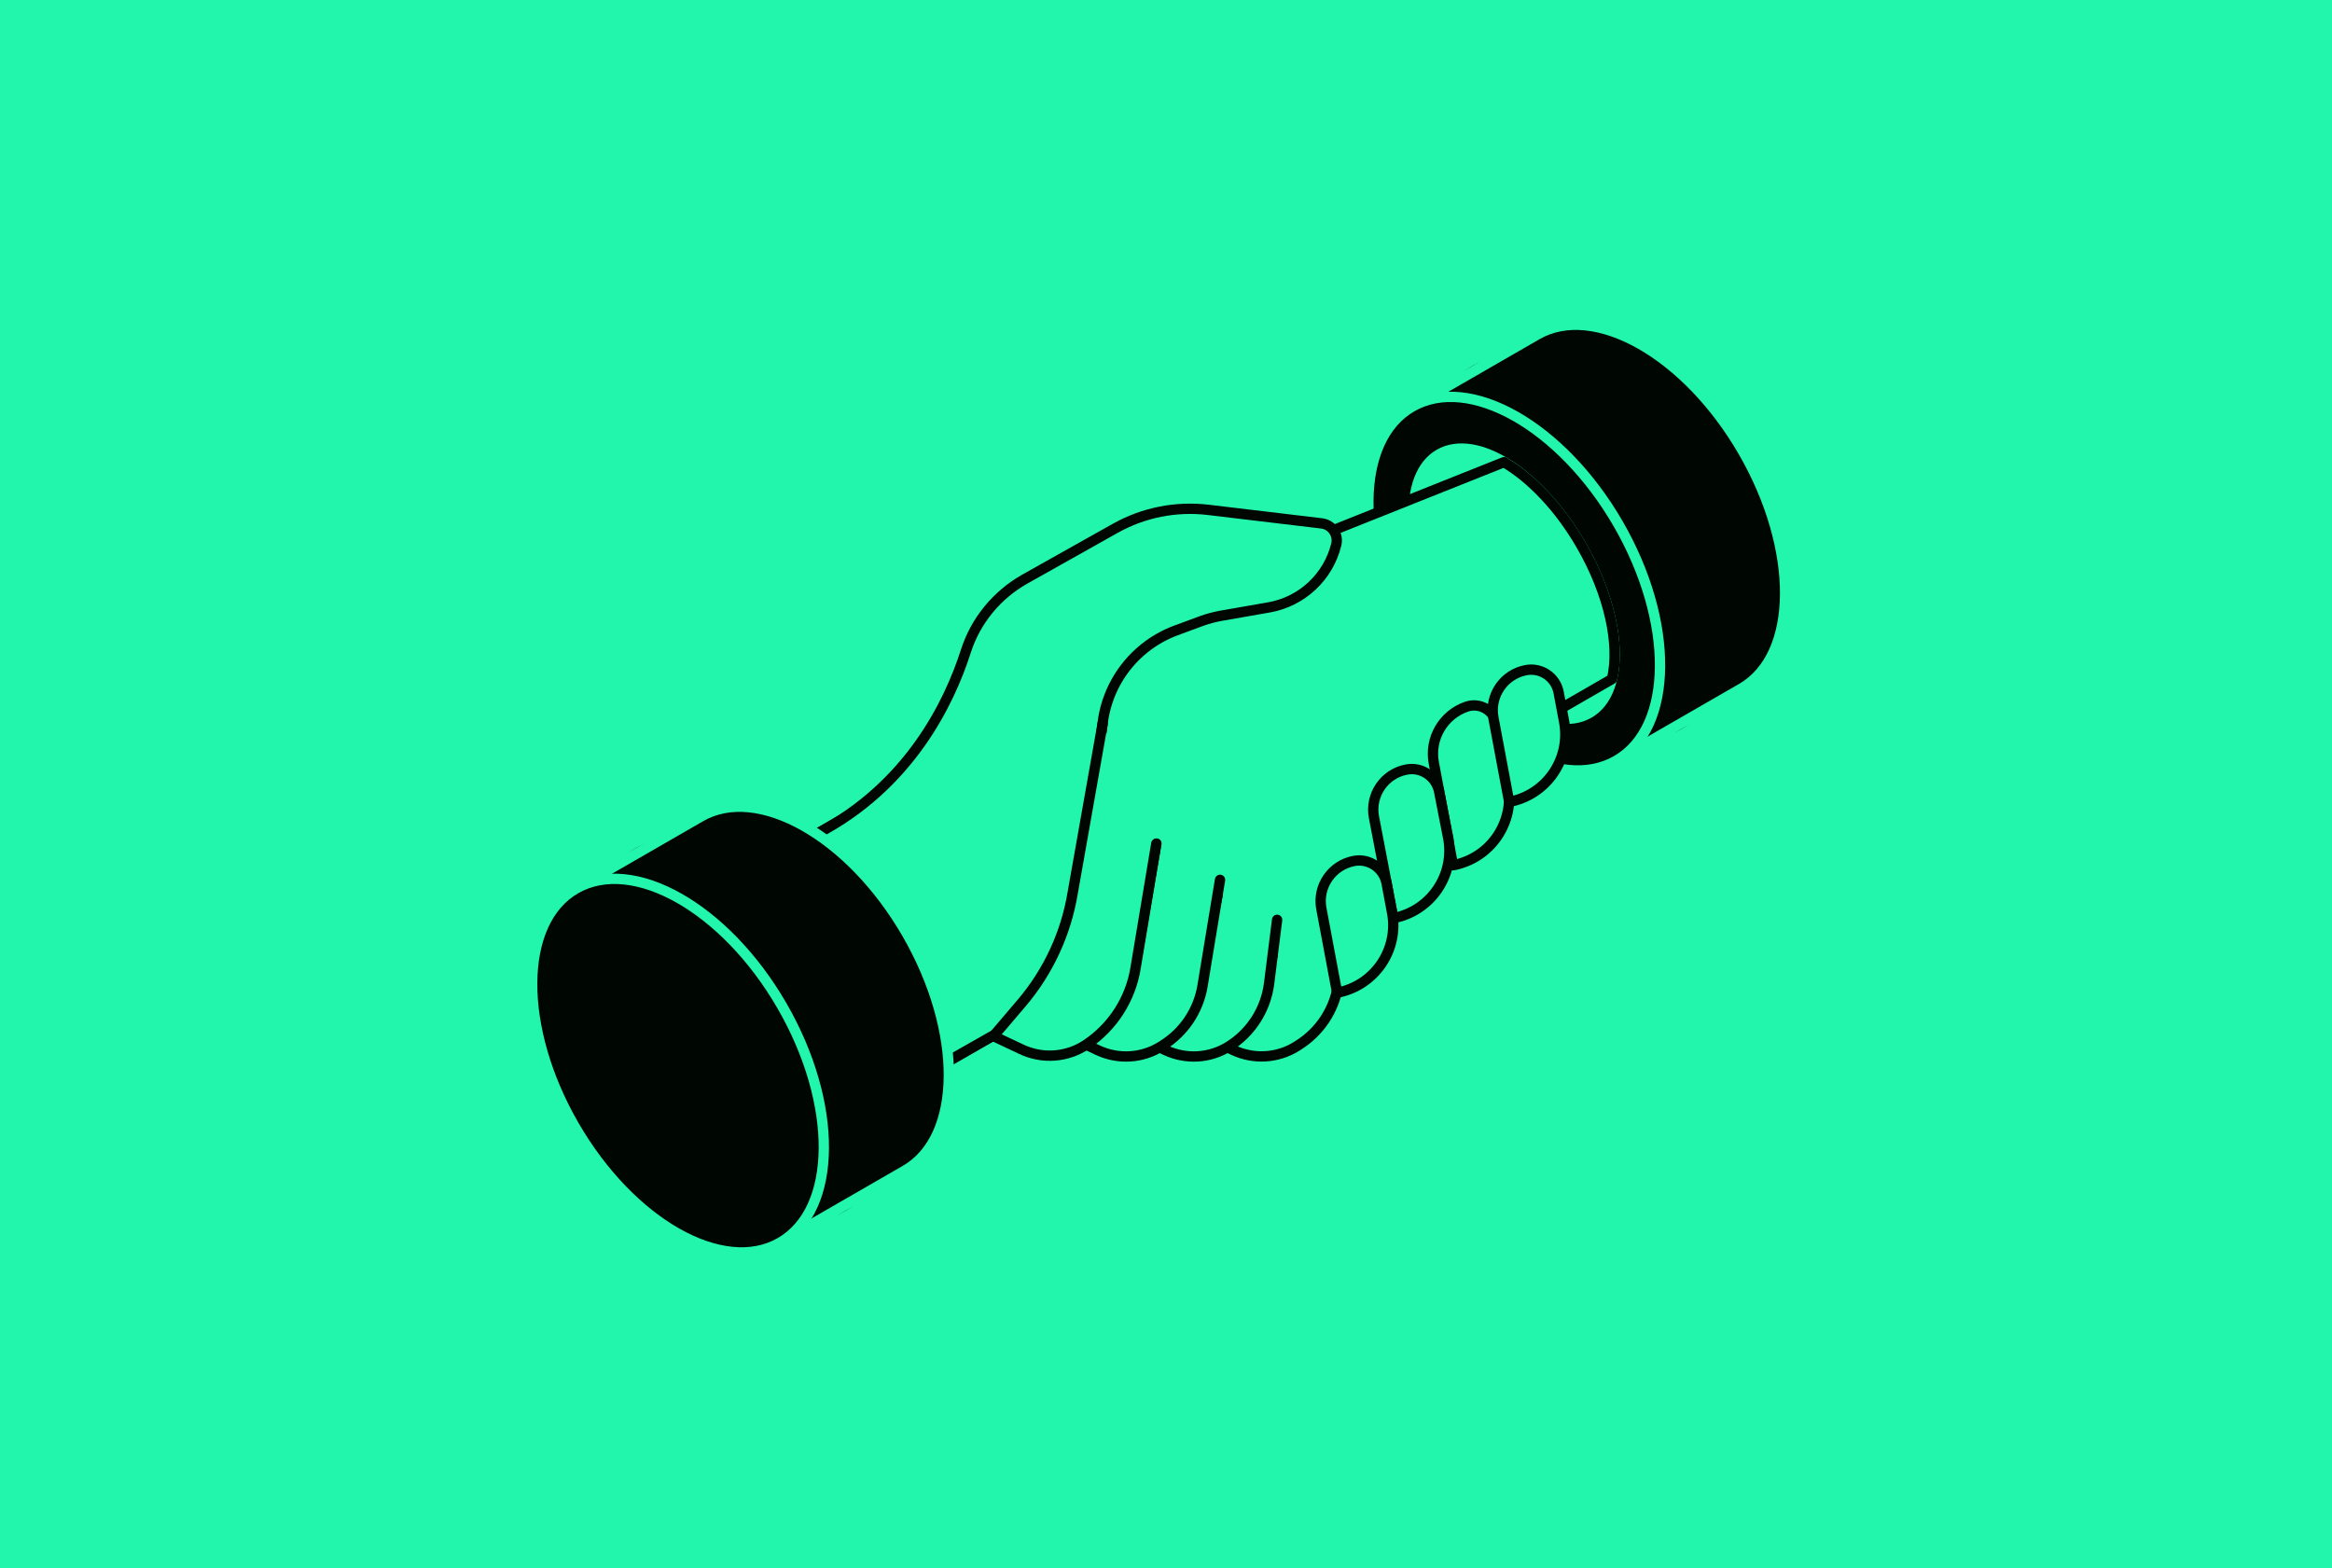 <svg width="226" height="152" viewBox="0 0 226 152" fill="none" xmlns="http://www.w3.org/2000/svg">
<rect width="226" height="152" fill="#21F6AC"/>
<path d="M61.274 91.127L86.776 76.423L112.286 91.127L86.776 105.824L61.274 91.127Z" fill="#21F6AC" stroke="#000602" stroke-linecap="round" stroke-linejoin="round"/>
<path d="M86.776 76.423L112.286 61.726L137.788 76.423L112.286 91.127L86.776 76.423Z" fill="#21F6AC" stroke="#000602" stroke-linecap="round" stroke-linejoin="round"/>
<path d="M112.286 61.725L137.788 47.028L163.297 61.725L137.788 76.422L112.286 61.725Z" fill="#21F6AC" stroke="#000602" stroke-linecap="round" stroke-linejoin="round"/>
<path d="M81.68 116.922C87.244 113.716 87.315 103.441 81.839 93.974C76.364 84.506 67.415 79.43 61.852 82.637C56.289 85.843 56.218 96.118 61.693 105.585C67.169 115.053 76.117 120.129 81.68 116.922Z" fill="#21F6AC" stroke="#000602" stroke-linecap="round" stroke-linejoin="round"/>
<path d="M162.726 70.212C168.289 67.006 168.36 56.731 162.885 47.264C157.409 37.796 148.461 32.72 142.898 35.927C137.335 39.133 137.264 49.407 142.739 58.875C148.214 68.343 157.163 73.419 162.726 70.212Z" fill="#21F6AC" stroke="#000602" stroke-linecap="round" stroke-linejoin="round"/>
<path d="M136.832 39.426L142.894 35.931L148.956 32.436C154.518 29.231 163.469 34.306 168.941 43.772C174.413 53.237 174.346 63.514 168.777 66.719L162.715 70.214L156.653 73.71L154.645 70.237C150.404 68.508 145.963 64.468 142.73 58.879C139.497 53.289 138.213 47.431 138.84 42.9L136.832 39.426Z" fill="#000602" stroke="#21F6AC" stroke-linecap="round" stroke-linejoin="round"/>
<path d="M156.659 73.709C162.222 70.502 162.293 60.228 156.818 50.76C151.342 41.292 142.394 36.217 136.83 39.423C131.267 42.629 131.196 52.904 136.672 62.372C142.147 71.839 151.096 76.915 156.659 73.709Z" fill="#000602" stroke="#21F6AC" stroke-linecap="round" stroke-linejoin="round"/>
<path d="M153.994 69.117C157.579 67.05 157.237 59.758 153.229 52.828C149.222 45.898 143.067 41.956 139.482 44.022C135.897 46.088 136.239 53.381 140.247 60.311C144.255 67.24 150.41 71.183 153.994 69.117Z" fill="#21F6AC" stroke="#21F6AC" stroke-linecap="round" stroke-linejoin="round"/>
<path d="M153.234 52.827C151.114 49.16 148.396 46.343 145.768 44.8V44.785L124.97 53.08L115.377 53.356L107.381 65.683L102.163 96.97L123.872 100.004C125.425 100.22 126.941 99.4 127.612 97.984L137.795 76.43L156.22 65.81C157.011 62.523 155.989 57.589 153.234 52.827Z" fill="#21F6AC" stroke="#000602" stroke-linecap="round" stroke-linejoin="round"/>
<path d="M79.162 80.812C88.135 76.147 92.002 68.105 93.6 63.119C94.555 60.138 96.616 57.641 99.348 56.106L108.068 51.21C110.808 49.667 113.973 49.041 117.094 49.413L128.083 50.725C129.076 50.844 129.74 51.806 129.501 52.775C128.732 55.912 126.172 58.305 122.984 58.864L118.34 59.676C117.683 59.795 117.034 59.967 116.407 60.198L113.965 61.099C112.853 61.51 111.808 62.106 110.882 62.851C108.635 64.662 107.187 67.278 106.851 70.147L105.194 84.375L101.312 96.963L97.422 99.691L88.867 104.55L79.162 80.812Z" fill="#21F6AC" stroke="#000602" stroke-linecap="round" stroke-linejoin="round"/>
<path d="M55.787 86.133L61.849 82.638L67.911 79.143C73.473 75.938 82.424 81.013 87.896 90.479C93.368 99.944 93.301 110.221 87.732 113.426L81.67 116.921L75.608 120.417L73.6 116.944C69.359 115.215 64.918 111.175 61.685 105.586C58.452 99.996 57.168 94.138 57.795 89.607L55.787 86.133Z" fill="#000602" stroke="#21F6AC" stroke-linecap="round" stroke-linejoin="round"/>
<path d="M75.621 120.419C81.184 117.212 81.255 106.938 75.779 97.47C70.304 88.002 61.355 82.927 55.792 86.133C50.229 89.339 50.158 99.614 55.634 109.082C61.109 118.549 70.058 123.625 75.621 120.419Z" fill="#000602" stroke="#21F6AC" stroke-linecap="round" stroke-linejoin="round"/>
<path d="M123.342 92.558L116.653 100.414L119.52 101.77C121.483 102.694 123.79 102.567 125.634 101.42L125.798 101.315C127.866 100.033 129.277 97.924 129.673 95.532L131.144 86.641" fill="#21F6AC"/>
<path d="M123.342 92.558L116.653 100.414L119.52 101.77C121.483 102.694 123.79 102.567 125.634 101.42L125.798 101.315C127.866 100.033 129.277 97.924 129.673 95.532L131.144 86.641" stroke="#000602" stroke-linecap="round" stroke-linejoin="round"/>
<path d="M118.019 86.641L116.78 92.566L110.091 100.421L112.958 101.777C114.921 102.702 117.228 102.575 119.072 101.427C121.23 100.086 122.67 97.842 122.991 95.323L123.768 89.145" fill="#21F6AC"/>
<path d="M118.019 86.641L116.78 92.566L110.091 100.421L112.958 101.777C114.921 102.702 117.228 102.575 119.072 101.427C121.23 100.086 122.67 97.842 122.991 95.323L123.768 89.145" stroke="#000602" stroke-linecap="round" stroke-linejoin="round"/>
<path d="M112.062 81.759L110.21 92.566L103.521 100.421L106.388 101.777C108.352 102.701 110.658 102.575 112.502 101.427L112.667 101.323C114.734 100.041 116.145 97.932 116.541 95.539L118.236 85.269" fill="#21F6AC"/>
<path d="M112.062 81.759L110.21 92.566L103.521 100.421L106.388 101.777C108.352 102.701 110.658 102.575 112.502 101.427L112.667 101.323C114.734 100.041 116.145 97.932 116.541 95.539L118.236 85.269" stroke="#000602" stroke-linecap="round" stroke-linejoin="round"/>
<path d="M106.858 70.147L103.962 86.506C103.312 90.464 101.595 94.175 98.99 97.231L96.28 100.413L98.997 101.695C101.043 102.664 103.454 102.478 105.328 101.203C107.844 99.497 109.554 96.836 110.046 93.847L112.062 81.759" fill="#21F6AC"/>
<path d="M106.858 70.147L103.962 86.506C103.312 90.464 101.595 94.175 98.99 97.231L96.28 100.413L98.997 101.695C101.043 102.664 103.454 102.478 105.328 101.203C107.844 99.497 109.554 96.836 110.046 93.847L112.062 81.759" stroke="#000602" stroke-linecap="round" stroke-linejoin="round"/>
<path d="M140.813 83.858L138.955 73.938C138.514 71.59 139.858 69.272 142.12 68.49C143.404 68.043 144.785 68.84 145.039 70.174L146.144 76.084C146.823 79.699 144.434 83.18 140.813 83.858Z" fill="#21F6AC" stroke="#000602" stroke-linecap="round" stroke-linejoin="round"/>
<path d="M135.027 88.978L133.153 79.192C132.75 77.046 134.168 74.974 136.318 74.579C137.789 74.303 139.2 75.272 139.476 76.74L140.35 81.212C141.029 84.827 138.64 88.307 135.019 88.985L135.027 88.978Z" fill="#21F6AC" stroke="#000602" stroke-linecap="round" stroke-linejoin="round"/>
<path d="M131.215 83.439C132.683 83.164 134.102 84.127 134.378 85.6L134.911 88.442C135.589 92.053 133.204 95.532 129.586 96.209L128.056 88.056C127.653 85.909 129.073 83.839 131.223 83.437L131.215 83.439Z" fill="#21F6AC" stroke="#000602" stroke-linecap="round" stroke-linejoin="round"/>
<path d="M147.889 64.944C149.356 64.67 150.775 65.633 151.051 67.105L151.584 69.947C152.262 73.559 149.877 77.038 146.259 77.715L144.729 69.561C144.327 67.415 145.746 65.345 147.896 64.943L147.889 64.944Z" fill="#21F6AC" stroke="#000602" stroke-linecap="round" stroke-linejoin="round"/>
</svg>
